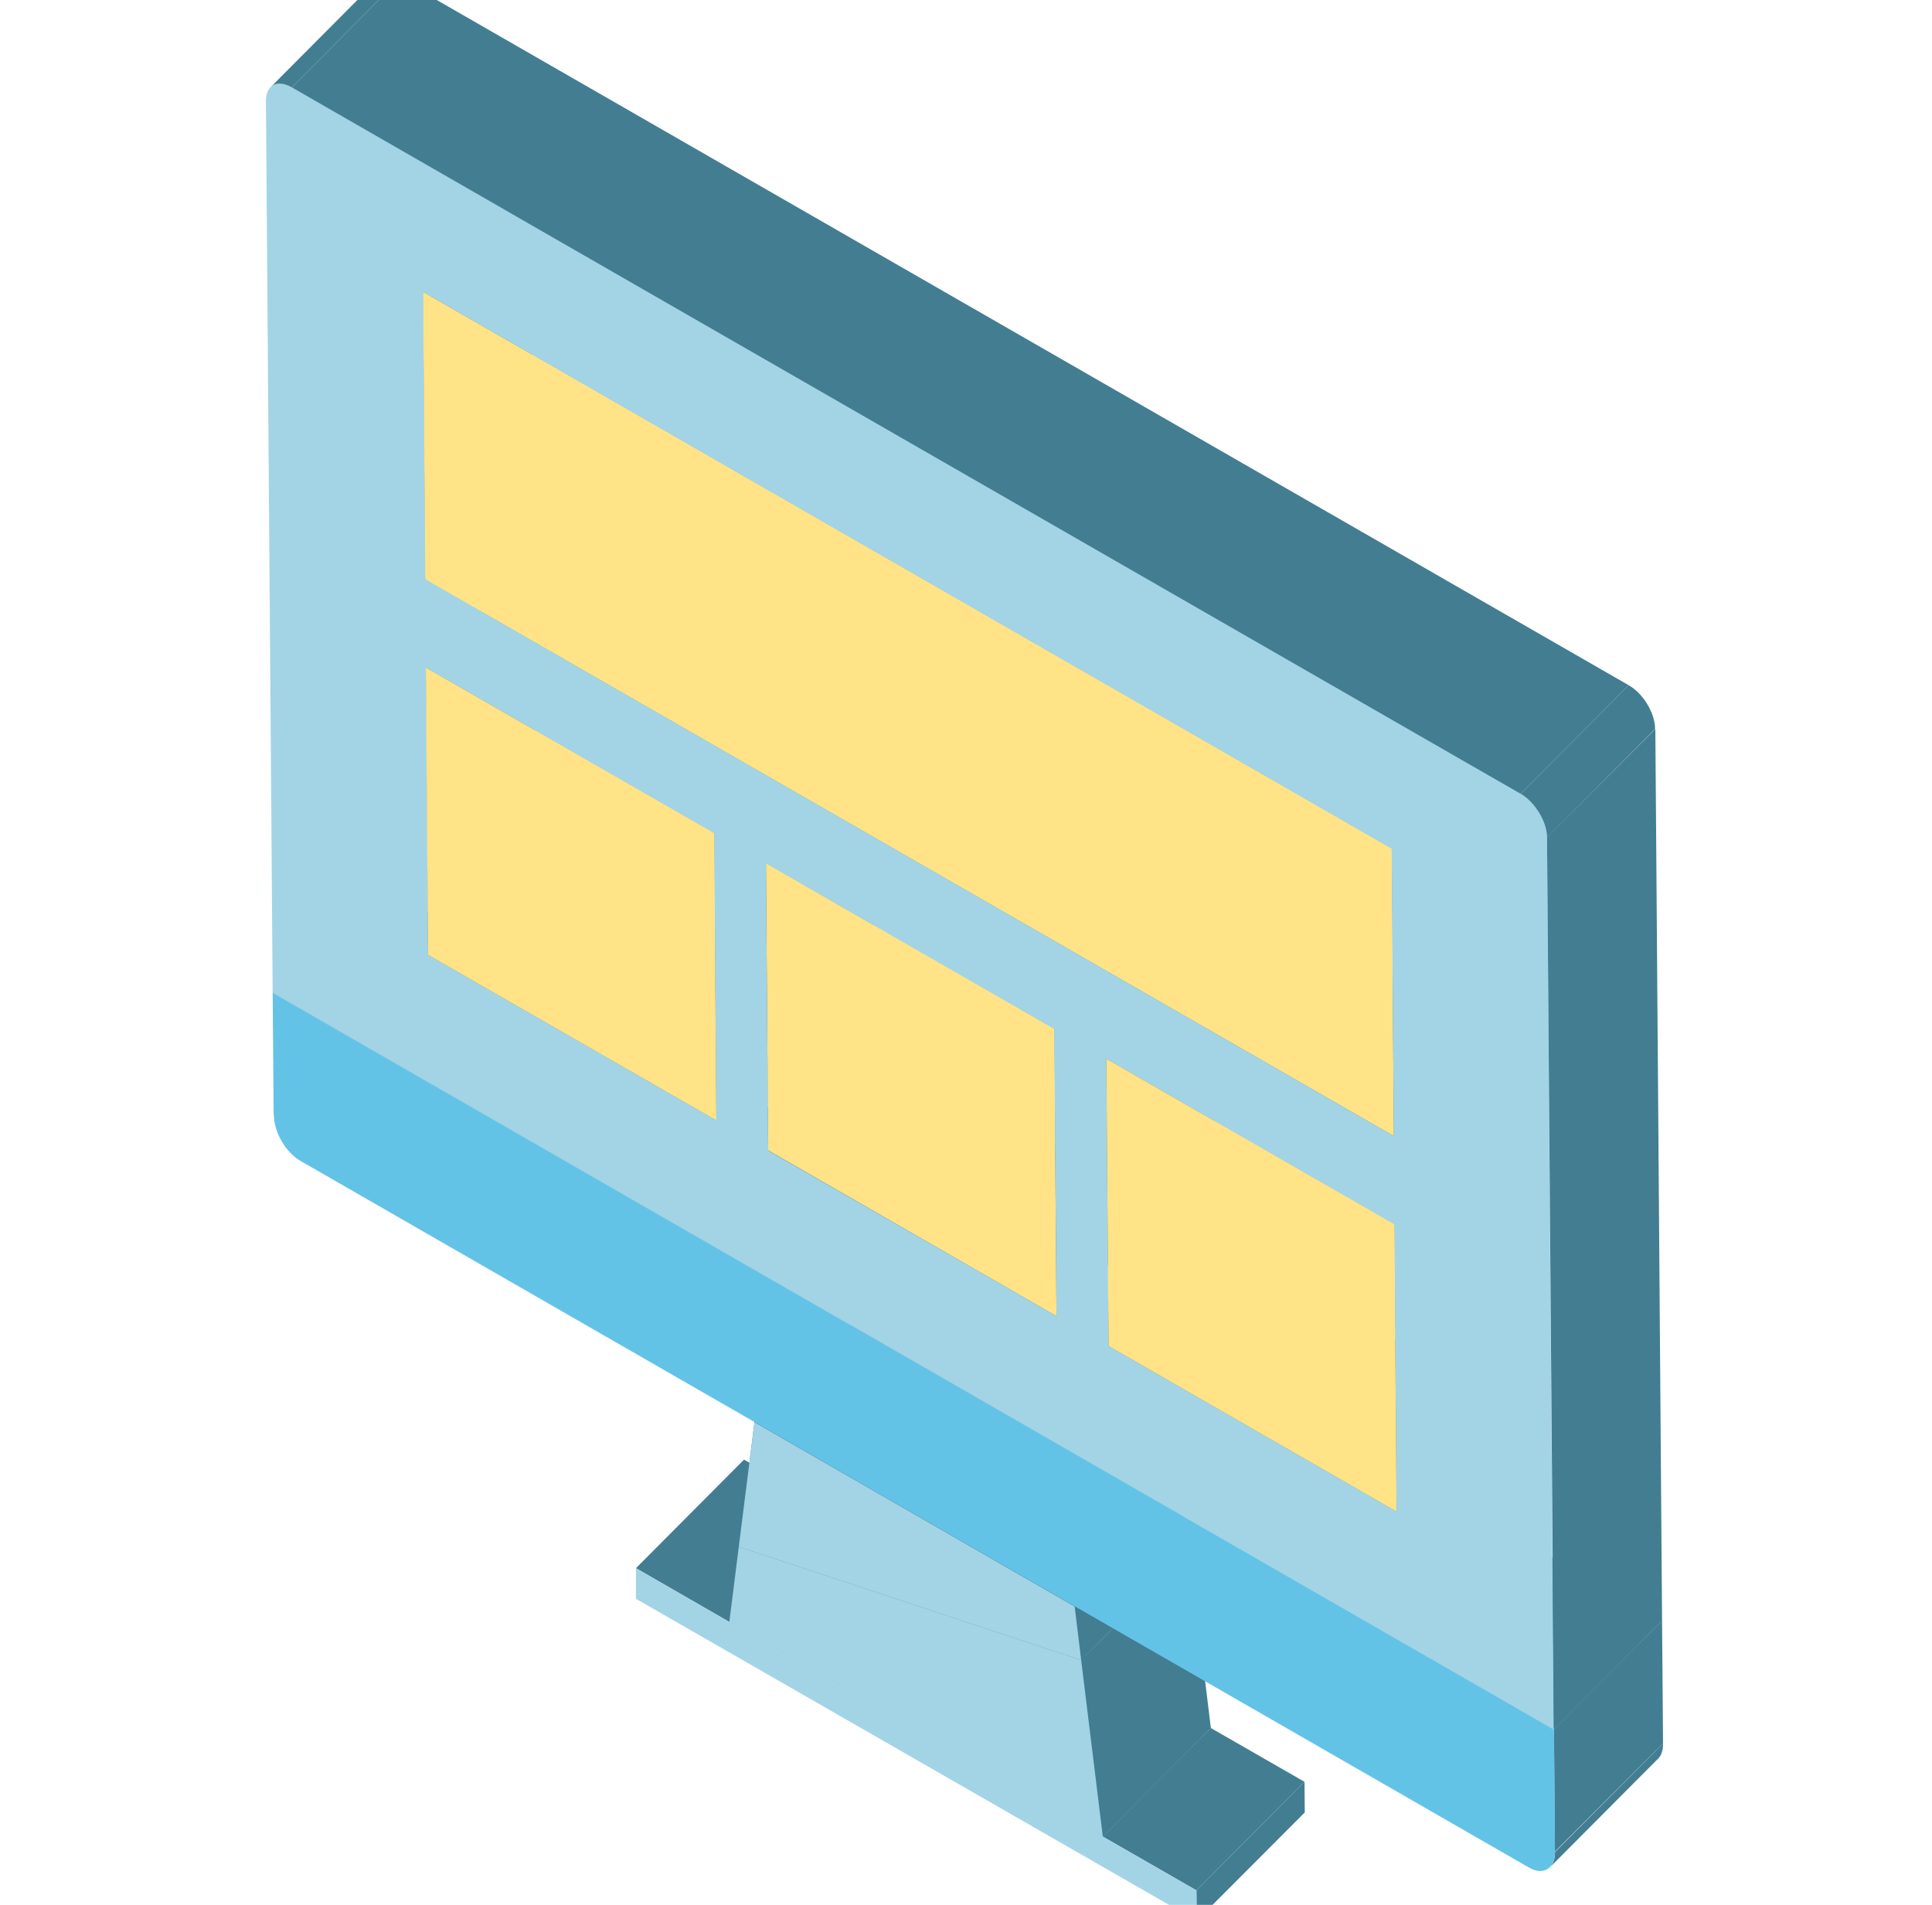<svg width="71" height="70" viewBox="0 0 71 70" fill="none" xmlns="http://www.w3.org/2000/svg">
<g clip-path="url(#clip0_239_25643)">
<path d="M23.371 57.628L27.342 53.639L30.774 55.615L26.802 59.605L23.371 57.628Z" fill="#437D92"/>
<path d="M26.802 59.605L30.773 55.615L44.499 63.503L40.528 67.492L26.802 59.605Z" fill="#437D92"/>
<path d="M43.968 69.469L47.94 65.479L47.949 66.605L43.978 70.585L43.968 69.469Z" fill="#437D92"/>
<path d="M40.528 67.492L44.499 63.503L47.94 65.479L43.968 69.469L40.528 67.492Z" fill="#437D92"/>
<path d="M27.717 52.339L31.689 48.35L31.121 52.852L27.15 56.841L27.717 52.339Z" fill="#437D92"/>
<path d="M27.726 52.266L31.698 48.286L31.689 48.35L27.717 52.339L27.726 52.266Z" fill="#437D92"/>
<path d="M27.15 56.841L31.121 52.852L43.703 57.015L39.732 61.005L27.15 56.841Z" fill="#437D92"/>
<path d="M27.726 52.266L27.717 52.339L27.726 52.266Z" fill="#437D92"/>
<path d="M27.726 52.266L31.698 48.286L37.581 51.662L33.61 55.652L27.726 52.266Z" fill="#437D92"/>
<path d="M39.732 61.005L43.703 57.015L44.499 63.503L40.528 67.493L39.732 61.005Z" fill="#437D92"/>
<path d="M39.494 59.038L43.465 55.048L43.703 57.015L39.732 61.005L39.494 59.038Z" fill="#437D92"/>
<path d="M33.61 55.652L37.581 51.662L43.465 55.048L39.494 59.037L33.61 55.652Z" fill="#437D92"/>
<path d="M10.02 36.482L13.992 32.501L61.08 59.559L57.109 63.549L10.02 36.482Z" fill="#437D92"/>
<path d="M15.73 35.091L19.701 31.101L30.298 37.186L26.326 41.176L15.73 35.091Z" fill="#437D92"/>
<path d="M60.924 64.638L56.953 68.627C57.072 68.508 57.145 68.316 57.145 68.06L61.117 64.07C61.117 64.326 61.052 64.519 60.924 64.638Z" fill="#437D92"/>
<path d="M28.23 42.274L32.201 38.294L42.797 44.379L38.826 48.368L28.23 42.274Z" fill="#437D92"/>
<path d="M15.648 24.531L19.619 20.542L19.702 31.101L15.73 35.091L15.648 24.531Z" fill="#437D92"/>
<path d="M57.108 63.548L61.08 59.559L61.116 64.07L57.136 68.05L57.108 63.548Z" fill="#437D92"/>
<path d="M26.244 30.616L30.215 26.636L30.298 37.186L26.326 41.176L26.244 30.616Z" fill="#437D92"/>
<path d="M15.648 24.531L19.619 20.542L30.215 26.636L26.244 30.616L15.648 24.531Z" fill="#437D92"/>
<path d="M40.738 49.466L44.71 45.477L55.297 51.562L51.325 55.551L40.738 49.466Z" fill="#437D92"/>
<path d="M28.147 31.714L32.119 27.734L32.201 38.294L28.23 42.274L28.147 31.714Z" fill="#437D92"/>
<path d="M38.744 37.808L42.715 33.819L42.797 44.379L38.826 48.368L38.744 37.808Z" fill="#437D92"/>
<path d="M28.147 31.714L32.119 27.734L42.715 33.819L38.744 37.809L28.147 31.714Z" fill="#437D92"/>
<path d="M40.656 38.907L44.627 34.917L44.71 45.477L40.739 49.466L40.656 38.907Z" fill="#437D92"/>
<path d="M15.547 10.723L19.519 6.733L19.601 17.302L15.621 21.292L15.547 10.723Z" fill="#437D92"/>
<path d="M51.243 44.992L55.214 41.002L55.297 51.562L51.325 55.551L51.243 44.992Z" fill="#437D92"/>
<path d="M40.656 38.907L44.627 34.917L55.215 41.002L51.243 44.992L40.656 38.907Z" fill="#437D92"/>
<path d="M15.62 21.292L19.601 17.302L55.196 37.763L51.225 41.752L15.62 21.292Z" fill="#437D92"/>
<path d="M15.547 10.723L19.519 6.733L55.114 27.194L51.143 31.183L15.547 10.723Z" fill="#437D92"/>
<path d="M51.142 31.184L55.114 27.194L55.196 37.763L51.225 41.752L51.142 31.184Z" fill="#437D92"/>
<path d="M26.802 59.605L40.528 67.493L43.968 69.469L43.978 70.585L23.371 58.754V57.628L26.802 59.605Z" fill="#A2D4E6"/>
<path d="M33.61 55.652L39.494 59.038L39.732 61.005L27.15 56.842L27.727 52.266L33.61 55.652Z" fill="#A2D4E6"/>
<path d="M27.15 56.842L39.732 61.005L40.528 67.493L26.802 59.605L27.717 52.34L27.15 56.842Z" fill="#A2D4E6"/>
<path d="M10.057 40.993L10.02 36.482L57.109 63.549L57.145 68.051C57.145 68.499 56.926 68.755 56.605 68.755C56.477 68.755 56.34 68.719 56.184 68.627L33.61 55.643L27.727 52.257L11.036 42.658C10.505 42.356 10.066 41.597 10.066 40.984L10.057 40.993Z" fill="#63C3E6"/>
<path d="M28.23 42.274L28.148 31.714L38.744 37.809L38.826 48.368L28.23 42.274Z" fill="#FFE386"/>
<path d="M15.621 21.292L15.547 10.723L51.143 31.184L51.225 41.752L15.621 21.292Z" fill="#FFE386"/>
<path d="M55.882 29.171C56.413 29.473 56.852 30.195 56.852 30.781L57.099 63.558L10.02 36.482L9.773 3.705C9.773 3.302 9.984 3.064 10.286 3.064C10.423 3.064 10.569 3.11 10.734 3.202L55.892 29.161L55.882 29.171ZM51.225 41.752L51.142 31.184L15.547 10.723L15.63 21.292L51.225 41.752ZM38.826 48.368L38.744 37.809L28.147 31.724L28.23 42.283L38.826 48.368ZM26.326 41.176L26.244 30.616L15.648 24.531L15.73 35.091L26.326 41.176ZM51.325 55.551L51.243 44.992L40.656 38.907L40.738 49.466L51.325 55.551Z" fill="#A2D4E6"/>
<path d="M15.73 35.091L15.648 24.531L26.244 30.616L26.326 41.176L15.73 35.091Z" fill="#FFE386"/>
<path d="M40.739 49.466L40.656 38.907L51.243 44.992L51.325 55.551L40.739 49.466Z" fill="#FFE386"/>
<path d="M9.938 3.211L13.909 -0.779C14.001 -0.87 14.111 -0.916 14.248 -0.916C14.385 -0.916 14.532 -0.87 14.696 -0.779L10.725 3.211C10.569 3.119 10.414 3.073 10.277 3.073C10.139 3.073 10.021 3.119 9.938 3.211Z" fill="#437D92"/>
<path d="M56.852 30.772L60.833 26.791L61.08 59.559L57.108 63.548L56.852 30.772Z" fill="#437D92"/>
<path d="M10.725 3.211L14.696 -0.779L59.854 25.181L55.882 29.17L10.725 3.211Z" fill="#437D92"/>
<path d="M55.882 29.17L59.854 25.181C60.385 25.483 60.824 26.206 60.824 26.791L56.852 30.781C56.852 30.195 56.404 29.472 55.882 29.17Z" fill="#437D92"/>
</g>
<defs>
<clipPath id="clip0_239_25643">
<rect width="70" height="70" fill="white" transform="translate(0.79)"/>
</clipPath>
</defs>
</svg>

